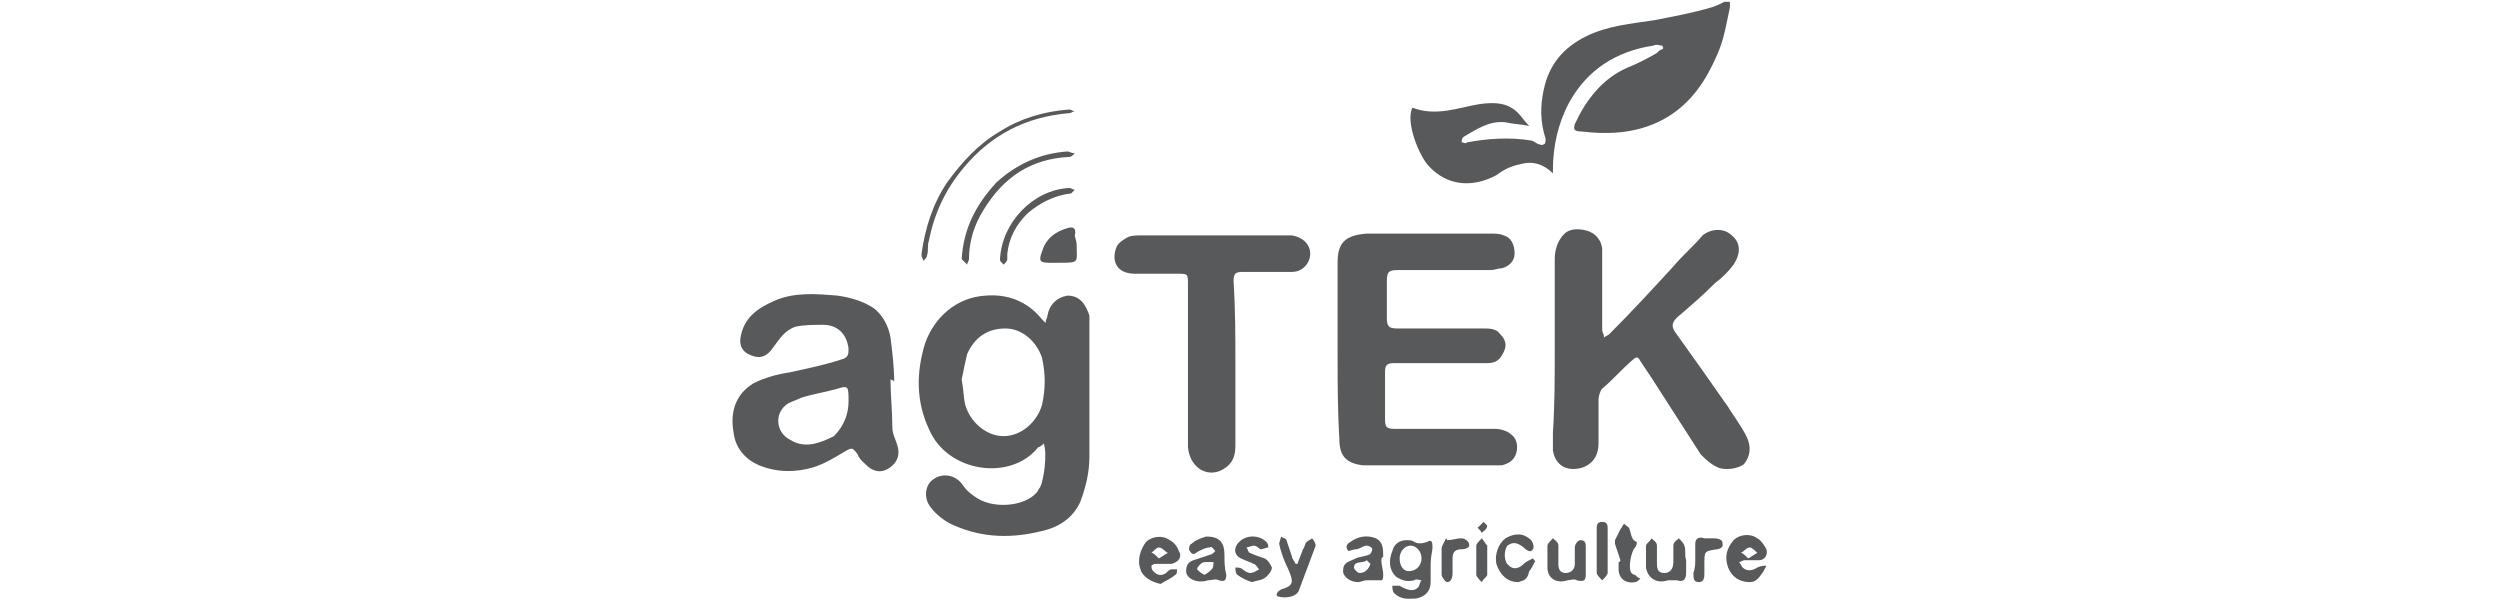 <?xml version="1.0" encoding="utf-8"?>
<!-- Generator: Adobe Illustrator 27.1.1, SVG Export Plug-In . SVG Version: 6.00 Build 0)  -->
<svg version="1.1" id="Layer_1" xmlns="http://www.w3.org/2000/svg" xmlns:xlink="http://www.w3.org/1999/xlink" x="0px" y="0px"
	 viewBox="0 0 137 33" style="enable-background:new 0 0 137 33;" xml:space="preserve">
<style type="text/css">
	.st0{fill:#57595B;}
</style>
<path class="st0" d="M254.1,120.2v-14.8h-5.8V102h15.9v3.4h-5.8v14.8H254.1z M271.7,120.4c-1.6,0-3-0.3-4.2-0.9
	c-1.2-0.6-2.1-1.5-2.8-2.5c-0.7-1.1-1-2.3-1-3.7c0-1.4,0.3-2.6,1-3.7c0.7-1.1,1.6-1.9,2.7-2.5c1.1-0.6,2.4-0.9,3.8-0.9
	c1.4,0,2.6,0.3,3.7,0.9c1.1,0.6,2,1.4,2.6,2.5c0.6,1.1,1,2.4,1,3.9c0,0.2,0,0.3,0,0.5c0,0.2,0,0.4-0.1,0.5H267V112h9.2l-1.6,0.7
	c0-0.7-0.1-1.4-0.4-1.9c-0.3-0.5-0.7-1-1.2-1.2c-0.5-0.3-1.1-0.5-1.8-0.5s-1.3,0.2-1.8,0.5c-0.5,0.3-0.9,0.7-1.2,1.3
	c-0.3,0.5-0.4,1.2-0.4,1.9v0.6c0,0.8,0.2,1.4,0.5,2c0.3,0.6,0.8,1,1.4,1.3c0.6,0.3,1.4,0.4,2.2,0.4c0.7,0,1.4-0.1,2-0.3
	c0.6-0.2,1.1-0.6,1.6-1l2.2,2.3c-0.6,0.7-1.4,1.3-2.4,1.7C274.1,120.2,272.9,120.4,271.7,120.4z M287.9,120.4c-1.5,0-2.9-0.3-4-0.9
	c-1.2-0.6-2.1-1.5-2.8-2.6c-0.7-1.1-1-2.3-1-3.7c0-1.4,0.3-2.6,1-3.7c0.7-1.1,1.6-1.9,2.8-2.5c1.2-0.6,2.5-0.9,4-0.9
	c1.5,0,2.8,0.3,3.8,0.9c1.1,0.6,1.9,1.5,2.4,2.6l-3.1,1.7c-0.4-0.7-0.8-1.1-1.4-1.5c-0.5-0.3-1.1-0.5-1.8-0.5
	c-0.7,0-1.3,0.2-1.9,0.5c-0.6,0.3-1,0.8-1.3,1.3c-0.3,0.6-0.5,1.3-0.5,2.1c0,0.8,0.2,1.5,0.5,2.1c0.3,0.6,0.8,1,1.3,1.3
	c0.6,0.3,1.2,0.5,1.9,0.5c0.6,0,1.2-0.1,1.8-0.4c0.6-0.3,1-0.8,1.4-1.5l3.1,1.7c-0.5,1.1-1.3,2-2.4,2.6
	C290.7,120.1,289.4,120.4,287.9,120.4z M304.9,106c1.1,0,2.1,0.2,3,0.7c0.9,0.4,1.6,1.1,2.1,2c0.5,0.9,0.8,2.1,0.8,3.5v8h-4.1v-7.4
	c0-1.1-0.3-2-0.8-2.5c-0.5-0.5-1.2-0.8-2.1-0.8c-0.6,0-1.2,0.1-1.7,0.4c-0.5,0.3-0.9,0.7-1.2,1.2c-0.3,0.6-0.4,1.3-0.4,2.1v6.9h-4.1
	v-19.3h4.1v9.2l-0.9-1.2c0.5-0.9,1.2-1.7,2.2-2.2C302.7,106.2,303.7,106,304.9,106z M322.9,106c1.1,0,2.1,0.2,3,0.7
	c0.9,0.4,1.6,1.1,2.1,2c0.5,0.9,0.8,2.1,0.8,3.5v8h-4.1v-7.4c0-1.1-0.3-2-0.8-2.5c-0.5-0.5-1.2-0.8-2.1-0.8c-0.6,0-1.2,0.1-1.7,0.4
	c-0.5,0.3-0.9,0.7-1.2,1.2c-0.3,0.6-0.4,1.3-0.4,2.1v6.9h-4.1v-14h3.9v3.9l-0.7-1.2c0.5-0.9,1.2-1.7,2.2-2.2
	C320.6,106.2,321.7,106,322.9,106z M339.1,120.4c-1.5,0-2.8-0.3-4-0.9c-1.1-0.6-2.1-1.5-2.7-2.5c-0.7-1.1-1-2.3-1-3.7
	c0-1.4,0.3-2.6,1-3.7c0.7-1.1,1.6-1.9,2.7-2.5c1.2-0.6,2.5-0.9,4-0.9c1.5,0,2.8,0.3,4,0.9c1.2,0.6,2.1,1.4,2.7,2.5
	c0.7,1.1,1,2.3,1,3.7c0,1.4-0.3,2.6-1,3.7c-0.7,1.1-1.6,1.9-2.7,2.5C341.9,120.1,340.6,120.4,339.1,120.4z M339.1,117.1
	c0.7,0,1.3-0.2,1.8-0.5c0.5-0.3,1-0.8,1.3-1.3c0.3-0.6,0.5-1.3,0.5-2.1c0-0.8-0.2-1.5-0.5-2.1c-0.3-0.6-0.7-1-1.3-1.3
	c-0.5-0.3-1.1-0.5-1.8-0.5c-0.7,0-1.3,0.2-1.8,0.5c-0.5,0.3-1,0.8-1.3,1.3c-0.3,0.6-0.5,1.3-0.5,2.1c0,0.8,0.2,1.5,0.5,2.1
	c0.3,0.6,0.8,1,1.3,1.3C337.9,116.9,338.5,117.1,339.1,117.1z"/>
<path class="st0" d="M227.1,127.2c-0.2,0-0.4,0-0.7,0c-1-0.3-1.3-1-1.3-2c0-0.4,0-0.7,0-1.1c-1,0-2.1,0-3.1,0c0,0.6,0,1.1,0,1.6
	c0,0.5-0.2,1-0.7,1.2c-0.2,0.1-0.3,0.1-0.5,0.2c-0.2,0-0.4,0-0.6,0c-1-0.4-1.3-0.8-1.3-1.9c0-0.4,0-0.8,0-1.2c-0.5,0-1,0-1.5,0
	c-1,0-1.8-0.4-2.4-1.2c-0.5-0.6-0.7-1.3-0.7-2c0-0.5,0-1,0-1.5c-0.6,0-1.1,0-1.6,0c-1.1,0-1.8-1.2-1.4-2.2c0.2-0.5,0.7-0.8,1.3-0.8
	c0.6,0,1.1,0,1.7,0c0-1.1,0-2.1,0-3.1c-0.6,0-1.2,0-1.7,0c-0.8-0.1-1.4-0.7-1.4-1.5c0-0.8,0.5-1.4,1.4-1.5c0.4,0,0.9,0,1.3,0
	c0.1,0,0.3,0,0.4,0c0-1.1,0-2.1,0-3.1c-0.5,0-1,0-1.5,0c-1.2,0-1.9-1.2-1.4-2.3c0.3-0.6,0.8-0.8,1.4-0.8c0.5,0,1,0,1.6,0
	c0-0.5,0-1,0-1.5c0-1.2,0.6-2.2,1.7-2.8c0.5-0.3,1-0.4,1.5-0.4c0.5,0,0.9,0,1.4,0c0-0.6,0-1.1,0-1.6c0-0.9,0.8-1.6,1.7-1.4
	c0.8,0.1,1.3,0.7,1.4,1.5c0,0.5,0,1.1,0,1.6c1.1,0,2.1,0,3.1,0c0-0.6,0-1.2,0-1.7c0.1-1.1,1.2-1.7,2.2-1.2c0.6,0.3,0.9,0.9,0.9,1.5
	c0,0.5,0,0.9,0,1.4c1.1,0,2.1,0,3.1,0c0-0.5,0-1.1,0-1.6c0-1,1.1-1.7,2-1.4c0.6,0.2,1,0.8,1,1.5c0,0.5,0,1,0,1.5c0.5,0,1,0,1.5,0
	c1.8,0,3.1,1.4,3.2,3.2c0,0.4,0,0.8,0,1.2c0,0.1,0,0.2,0,0.2c0.5,0,1,0,1.5,0c0.6,0,1,0.3,1.3,0.7c0.1,0.2,0.2,0.3,0.2,0.5
	c0,0.2,0,0.4,0,0.6c-0.2,0.3-0.3,0.6-0.5,0.8c-0.3,0.3-0.7,0.4-1.1,0.4c-0.5,0-1,0-1.5,0c0,1.1,0,2.1,0,3.1c0.5,0,0.9,0,1.4,0
	s0.9,0.1,1.2,0.4c0.2,0.2,0.3,0.6,0.5,0.8c0,0.2,0,0.4,0,0.7c0,0.1-0.1,0.1-0.1,0.2c-0.2,0.6-0.6,0.9-1.2,1c-0.3,0-0.5,0-0.8,0
	c-0.3,0-0.7,0-1,0c0,1.1,0,2.1,0,3.1c0.1,0,0.2,0,0.3,0c0.4,0,0.8,0,1.2,0c0.8,0,1.3,0.5,1.5,1.3c0,0.2,0,0.4,0,0.6
	c-0.3,1-1,1.3-1.9,1.2c-0.4,0-0.8,0-1.2,0c0,0.5,0,1,0,1.5c0,1.7-1.2,3-2.8,3.1c-0.5,0-1,0-1.5,0c-0.1,0-0.2,0-0.4,0
	c0,0.5,0,1,0,1.5c0,0.6-0.3,1-0.7,1.3c-0.2,0.1-0.3,0.2-0.5,0.2c-0.2,0-0.4,0-0.6,0c-1-0.3-1.3-1.1-1.2-2c0-0.3,0-0.7,0-1
	c-1.1,0-2.1,0-3.1,0c0,0.6,0,1.2,0,1.8c0,0.6-0.4,1-1,1.2C227.2,127.1,227.1,127.2,227.1,127.2z M236,121c0-0.1,0-0.2,0-0.4
	c0-6,0-11.9,0-17.9c0-0.3-0.1-0.4-0.3-0.4c-6,0-11.9,0-17.9,0c-0.3,0-0.3,0.1-0.3,0.4c0,6,0,11.9,0,17.9c0,0.1,0,0.2,0,0.4
	C223.6,121,229.8,121,236,121z"/>
<path class="st0" d="M220.5,117.9c0-4.1,0-8.2,0-12.4c4.1,0,8.2,0,12.4,0c0,4.1,0,8.2,0,12.4C228.8,117.9,224.7,117.9,220.5,117.9z"
	/>
<g>
	<path class="st0" d="M85.2,19.2c0-1.7,0-3.3,0-5c0-0.4,0.1-0.8,0.3-1.1c0.3-0.5,0.7-0.6,1.3-0.5c0.5,0.1,0.9,0.4,1,1
		c0,0.2,0,0.4,0,0.6c0,1.3,0,2.6,0,3.9c0,0.1,0.1,0.2,0.1,0.4c0.1-0.1,0.2-0.1,0.3-0.2c1.2-1.2,2.4-2.5,3.5-3.7
		c0.5-0.6,1.1-1.1,1.6-1.7c0.5-0.4,1.2-0.4,1.6,0c0.5,0.4,0.5,1,0.1,1.6c-0.3,0.4-0.6,0.7-1,1c-0.7,0.7-1.4,1.3-2.1,1.9
		c-0.3,0.3-0.3,0.5-0.1,0.8c1,1.4,2,2.8,2.9,4.1c0.3,0.5,0.7,1,1,1.6c0.3,0.6,0.2,1.1-0.1,1.5c-0.3,0.3-1.1,0.4-1.5,0.2
		c-0.4-0.2-0.6-0.4-0.9-0.7c-0.9-1.4-1.8-2.8-2.7-4.2c-0.2-0.3-0.4-0.6-0.6-0.9c-0.1-0.2-0.2-0.3-0.4-0.1c-0.6,0.5-1.1,1.1-1.7,1.6
		c-0.1,0.1-0.2,0.4-0.2,0.6c0,0.8,0,1.6,0,2.4c0,0.9-0.6,1.4-1.4,1.4c-0.6,0-1-0.4-1.1-1c0-0.3,0-0.7,0-1
		C85.2,22.2,85.2,20.7,85.2,19.2z"/>
	<path class="st0" d="M57.2,24.3c-0.1,0.1-0.2,0.2-0.3,0.2c-1.5,1.9-5,1.4-6-1c-0.7-1.5-0.7-3.1-0.2-4.7c0.5-1.4,1.7-2.5,3.3-2.6
		c1.2-0.1,2.3,0.3,3.1,1.3c0,0,0.1,0.1,0.2,0.2c0-0.2,0.1-0.3,0.1-0.4c0.1-0.6,0.5-1,1.1-1.1c0.7,0,1,0.5,1.2,1.1c0,0.2,0,0.4,0,0.6
		c0,2.4,0,4.8,0,7.1c0,0.9-0.2,1.7-0.5,2.5c-0.4,0.9-1.2,1.4-2.1,1.6c-1.6,0.4-3.2,0.4-4.8-0.3c-0.5-0.2-1-0.6-1.3-1
		c-0.4-0.5-0.3-1.2,0.1-1.5c0.5-0.4,1.2-0.3,1.6,0.2c0.2,0.3,0.4,0.5,0.7,0.7c0.9,0.7,2.7,0.6,3.4-0.2c0.1-0.1,0.1-0.2,0.2-0.3
		C57.2,26.3,57.4,24.9,57.2,24.3z M52.7,20.8c0.1,0.5,0.1,1,0.2,1.4c0.3,1,1.2,1.7,2.1,1.7c0.9,0,1.8-0.7,2.1-1.7
		c0.2-0.9,0.2-1.7,0-2.6c-0.3-0.9-1.1-1.6-2-1.6c-1,0-1.7,0.5-2.1,1.4C52.9,19.8,52.8,20.3,52.7,20.8z"/>
	<path class="st0" d="M73.3,19.2c0-1.6,0-3.2,0-4.8c0-1.1,0.4-1.5,1.6-1.6c2.3,0,4.5,0,6.8,0c0.2,0,0.5,0,0.7,0.1
		c0.4,0.1,0.6,0.5,0.6,1c0,0.4-0.3,0.7-0.7,0.8c-0.2,0-0.4,0.1-0.6,0.1c-1.7,0-3.4,0-5.1,0c-0.5,0-0.6,0.1-0.6,0.6c0,0.7,0,1.3,0,2
		c0,0.5,0.1,0.6,0.6,0.6c1.6,0,3.1,0,4.7,0c0.3,0,0.7,0,0.9,0.3c0.3,0.3,0.4,0.6,0.2,1c-0.2,0.4-0.4,0.6-0.9,0.6c-0.5,0-1.1,0-1.6,0
		c-1.2,0-2.3,0-3.5,0c-0.4,0-0.5,0.1-0.5,0.5c0,0.9,0,1.7,0,2.6c0,0.4,0.1,0.5,0.5,0.5c1.8,0,3.6,0,5.5,0c0.3,0,0.7,0.1,0.9,0.3
		c0.3,0.2,0.4,0.6,0.3,1c-0.1,0.4-0.4,0.6-0.8,0.7c-0.2,0-0.4,0-0.5,0c-2.2,0-4.5,0-6.7,0c-0.1,0-0.2,0-0.4,0
		c-0.9-0.1-1.3-0.5-1.3-1.4C73.3,22.5,73.3,20.9,73.3,19.2z"/>
	<path class="st0" d="M91.1,2.5c-0.2,0-0.3-0.1-0.5,0c-2,0.3-3.6,1.3-4.6,3.1c-0.6,1.1-0.9,2.4-0.9,3.7c0,0,0,0.1,0,0.2
		c-0.5-0.5-1.1-0.7-1.8-0.5c-0.5,0.1-0.9,0.3-1.3,0.6c-1.3,0.7-2.7,0.6-3.7-0.5c-0.5-0.5-1.3-2.4-0.9-3.2c1.3,0.5,2.5,0,3.7-0.2
		c0.8-0.1,1.5-0.1,2.1,0.5c0.2,0.2,0.3,0.4,0.6,0.7c-0.5-0.1-0.9-0.1-1.3-0.2c-0.9-0.1-1.6,0.4-2.3,0.8c-0.1,0.1-0.1,0.2-0.1,0.3
		c0.1,0,0.2,0.1,0.3,0c1.1-0.2,2.3-0.3,3.5-0.1c0.1,0,0.2,0.1,0.4,0.2c0.1,0,0.2,0.1,0.3,0c0.1,0,0.1-0.2,0.1-0.3
		c-0.3-0.9-0.3-1.8-0.1-2.7c0.3-1.4,1.1-2.3,2.3-2.9c1.2-0.6,2.5-0.7,3.8-0.9c1-0.2,2.1-0.4,3.1-0.7c0.3-0.1,0.5-0.2,0.7-0.3
		c0.1,0,0.2,0,0.3,0c0,0.1,0,0.2,0,0.3c-0.2,0.9-0.3,1.7-0.7,2.6c-0.6,1.4-1.4,2.6-2.7,3.4c-1.5,0.9-3.1,1-4.8,0.8
		c-0.3,0-0.4-0.1-0.3-0.4c0.6-1.3,1.5-2.5,2.9-3.1c0.5-0.2,1.1-0.5,1.6-0.8c0.1-0.1,0.2-0.2,0.3-0.2C91.2,2.6,91.1,2.6,91.1,2.5z"/>
	<path class="st0" d="M48.8,20.8c0,0.9,0.1,1.7,0.1,2.6c0,0.4,0.2,0.7,0.3,1.1c0.1,0.4,0,0.8-0.4,1.1c-0.4,0.3-0.8,0.3-1.2,0
		c-0.2-0.2-0.5-0.4-0.6-0.7c-0.3-0.4-0.3-0.4-0.8-0.1c-0.5,0.3-1,0.6-1.6,0.8c-1,0.3-2,0.3-3-0.1c-0.7-0.3-1.3-0.9-1.4-1.8
		c-0.2-1.1,0.1-2.1,1.1-2.7c0.6-0.3,1.3-0.5,2-0.6c0.9-0.2,1.9-0.4,2.8-0.7c0.4-0.1,0.4-0.3,0.4-0.6c-0.1-0.8-0.6-1.3-1.4-1.3
		c-0.5,0-1,0-1.5,0.1c-0.6,0.2-0.9,0.7-1.2,1.1c-0.4,0.6-0.8,0.7-1.4,0.4c-0.4-0.2-0.5-0.6-0.4-1c0.2-1,0.9-1.5,1.8-1.9
		c1.1-0.5,2.3-0.4,3.5-0.3c0.7,0.1,1.4,0.3,2,0.7c0.5,0.4,0.8,1,0.9,1.6c0.1,0.8,0.2,1.6,0.2,2.4C48.9,20.8,48.8,20.8,48.8,20.8z
		 M46.5,22c0-0.8,0-0.9-0.6-0.7c-0.7,0.2-1.4,0.3-2,0.5c-0.2,0.1-0.5,0.2-0.7,0.3c-0.8,0.5-0.7,1.6,0.1,2c0.8,0.5,1.6,0.2,2.4-0.2
		C46.3,23.3,46.5,22.6,46.5,22z"/>
	<path class="st0" d="M67.7,20c0,1.5,0,2.9,0,4.4c0,0.5-0.1,0.9-0.5,1.2c-0.9,0.7-2,0.1-2.1-1.1c0-0.2,0-0.4,0-0.7
		c0-2.7,0-5.5,0-8.2c0-0.6,0-0.6-0.6-0.6c-0.8,0-1.6,0-2.3,0c-1.1,0-1.3-0.8-1-1.5c0.1-0.2,0.4-0.4,0.6-0.5c0.2-0.1,0.5-0.1,0.7-0.1
		c2.6,0,5.2,0,7.8,0c0.2,0,0.4,0,0.5,0c0.6,0.1,1,0.5,1,1c0,0.5-0.4,1-1,1c-0.5,0-1,0-1.5,0c-0.4,0-0.8,0-1.2,0
		c-0.4,0-0.5,0.1-0.5,0.5C67.7,17,67.7,18.5,67.7,20C67.7,20,67.7,20,67.7,20z"/>
	<path class="st0" d="M78.4,30.9c0,0.3,0,0.7,0,1c0,0.5-0.3,0.8-0.8,0.9c-0.4,0-0.8,0.1-1.2-0.3c-0.1-0.1-0.1-0.3-0.1-0.4
		c0.1,0,0.3,0,0.4,0c0.5,0.3,0.8,0.3,1,0.1c0.1-0.1,0.1-0.3,0.2-0.4c-0.1,0-0.3-0.1-0.4,0c-0.4,0.1-0.7,0-1-0.2
		c-0.4-0.4-0.4-0.9-0.2-1.4c0.1-0.4,0.4-0.6,0.8-0.6c0.1,0,0.3,0,0.4,0.1c0.2,0.1,0.4,0.1,0.7,0c0.3-0.2,0.3,0.1,0.3,0.3
		C78.5,30.2,78.4,30.5,78.4,30.9C78.4,30.9,78.4,30.9,78.4,30.9z M77.9,30.6c0-0.4-0.3-0.7-0.6-0.7c-0.3,0-0.6,0.3-0.6,0.7
		c0,0.4,0.2,0.7,0.5,0.7C77.6,31.3,77.9,31,77.9,30.6z"/>
	<path class="st0" d="M50.5,13.9c0.2-1.4,0.6-2.7,1.4-3.9c0.8-1.1,1.7-2.1,2.9-2.8c1.1-0.7,2.4-1.1,3.8-1.2c0.1,0,0.2,0.1,0.3,0.1
		c-0.1,0-0.2,0.1-0.3,0.1c-2.4,0.2-4.3,1.2-5.8,3c-1,1.2-1.6,2.5-1.9,4c-0.1,0.3,0,0.5-0.1,0.8c0,0.1-0.1,0.2-0.2,0.3
		c0-0.1-0.1-0.2-0.1-0.3C50.5,14,50.5,14,50.5,13.9z"/>
	<path class="st0" d="M75.7,30.7c0,0.3,0.1,0.5,0.1,0.8c0,0.1,0,0.3-0.1,0.3c-0.1,0-0.2,0-0.3,0c-0.2,0-0.3,0-0.5,0
		c-0.2,0-0.3,0.1-0.5,0.1c-0.4,0-0.8-0.3-0.8-0.6c0-0.5,0.3-0.5,0.7-0.7c0.2-0.1,0.5-0.1,0.7-0.2c0.1,0,0.2-0.2,0.2-0.3
		c0-0.1-0.2-0.2-0.3-0.2c-0.2,0-0.4,0.2-0.6,0.2c-0.1,0-0.4,0.1-0.4,0.1c-0.2-0.2-0.1-0.4,0.1-0.5c0.4-0.3,0.9-0.4,1.4-0.2
		c0.4,0.2,0.4,0.6,0.4,1C75.7,30.6,75.7,30.6,75.7,30.7C75.7,30.7,75.7,30.7,75.7,30.7z M74.9,30.7c-0.2,0.2-0.7,0-0.7,0.4
		c0,0.1,0.2,0.3,0.3,0.3c0.3,0,0.5-0.2,0.6-0.5C75.1,30.9,75,30.8,74.9,30.7z"/>
	<path class="st0" d="M66.1,29.4c0.7,0,1,0.3,1,1c0,0.4,0,0.7,0.1,1.1c0,0.3-0.1,0.4-0.4,0.3c-0.2-0.1-0.4,0-0.6,0
		C65.6,32,65,31.7,65,31.3c0-0.3,0.1-0.5,0.4-0.6c0.3-0.1,0.6-0.2,0.9-0.3c0.1,0,0.2-0.1,0.3-0.2c-0.1-0.1-0.2-0.3-0.3-0.2
		c-0.2,0-0.4,0.1-0.6,0.2c-0.2,0.1-0.3,0.3-0.5,0c-0.1-0.1,0-0.4,0.1-0.4C65.5,29.6,65.8,29.5,66.1,29.4z M66,31.5
		c0.2-0.1,0.3-0.2,0.4-0.3c0.1-0.1,0.1-0.3,0.1-0.4c-0.1,0-0.2,0-0.4,0c-0.1,0-0.2,0-0.3,0.1c-0.1,0.1-0.2,0.2-0.2,0.3
		C65.7,31.3,65.8,31.4,66,31.5z"/>
	<path class="st0" d="M95.9,31.9c-0.6,0-1-0.3-1.2-0.8c-0.2-0.6-0.1-1,0.3-1.5c0.3-0.3,0.9-0.4,1.3-0.1c0.2,0.1,0.4,0.4,0.5,0.6
		c0.1,0.3-0.1,0.6-0.4,0.6c-0.3,0-0.5,0-0.8,0c-0.1,0-0.2,0.1-0.3,0.1c0.1,0.1,0.1,0.2,0.2,0.3c0.2,0.2,0.5,0.2,0.8,0
		c0.2-0.1,0.4-0.1,0.5-0.1c-0.1,0.2-0.2,0.4-0.3,0.5C96.3,31.8,96.1,31.9,95.9,31.9z M95.8,30.6c0.2-0.1,0.3-0.2,0.5-0.3
		c-0.1-0.1-0.3-0.3-0.4-0.3c-0.2,0-0.3,0.2-0.5,0.3C95.5,30.3,95.6,30.4,95.8,30.6z"/>
	<path class="st0" d="M63.6,32c-0.5-0.1-1-0.4-1.1-0.8c-0.2-0.5,0-1.1,0.3-1.5c0.3-0.3,0.9-0.4,1.3-0.1c0.2,0.1,0.4,0.3,0.5,0.6
		c0.2,0.3,0,0.6-0.4,0.7c-0.3,0-0.6,0-0.9,0c-0.1,0-0.2,0.1-0.2,0.1c0,0.1,0,0.2,0.1,0.3c0.2,0.2,0.4,0.3,0.7,0.1
		c0.1-0.1,0.2-0.2,0.3-0.2c0.1,0,0.2,0,0.3,0c0,0.1,0,0.3-0.1,0.3C64.2,31.7,63.9,31.8,63.6,32z M63.5,30.6c0.2-0.1,0.3-0.2,0.5-0.3
		c-0.2-0.1-0.3-0.3-0.5-0.3c-0.1,0-0.3,0.2-0.4,0.3C63.2,30.3,63.3,30.4,63.5,30.6z"/>
	<path class="st0" d="M71.1,30.9c0.1-0.3,0.2-0.5,0.3-0.8c0.1-0.1,0.1-0.3,0.2-0.4c0.1-0.1,0.2-0.1,0.3-0.2c0.1,0.1,0.2,0.3,0.2,0.4
		c-0.3,0.8-0.6,1.6-0.9,2.4c-0.1,0.4-0.7,0.5-1.1,0.4c-0.1,0-0.2-0.1-0.1-0.2c0-0.1,0.1-0.1,0.2-0.2c0.7-0.2,0.7-0.4,0.4-1.1
		c-0.2-0.4-0.4-0.9-0.5-1.4c0-0.1,0.1-0.3,0.1-0.4c0.1,0.1,0.3,0.1,0.3,0.2c0.1,0.3,0.2,0.6,0.3,0.9c0,0.1,0.1,0.2,0.2,0.4
		C71,30.9,71.1,30.9,71.1,30.9z"/>
	<path class="st0" d="M86.9,30.7c0,0.3,0,0.5,0,0.8c0,0.3-0.1,0.4-0.5,0.3c-0.1-0.1-0.4,0-0.5,0c-0.6,0.2-1.1-0.1-1.1-0.7
		c0-0.4,0-0.8,0-1.2c0-0.1,0.2-0.3,0.3-0.4c0.1,0.1,0.3,0.2,0.3,0.4c0,0.3,0,0.6,0,1c0,0.3,0.1,0.5,0.4,0.5c0.3,0,0.5-0.2,0.5-0.5
		c0-0.3,0-0.6,0-0.9c0-0.2,0.2-0.4,0.3-0.4c0.3,0,0.3,0.2,0.3,0.4C86.9,30.2,86.9,30.4,86.9,30.7C86.9,30.7,86.9,30.7,86.9,30.7z"/>
	<path class="st0" d="M92.4,30.7c0,0.2,0,0.5,0,0.7c0,0.4-0.2,0.5-0.5,0.4c-0.1,0-0.3,0-0.5,0c-0.6,0.2-1.1-0.1-1.2-0.7
		c0-0.4,0-0.8,0-1.2c0-0.1,0.2-0.2,0.3-0.4c0.1,0.1,0.3,0.2,0.3,0.4c0,0.3,0,0.6,0,0.9c0,0.3,0,0.6,0.4,0.6c0.3,0,0.5-0.2,0.5-0.6
		c0-0.3,0-0.6,0-0.9c0-0.2,0.2-0.3,0.3-0.4c0.1,0.1,0.3,0.3,0.3,0.4C92.4,30.1,92.3,30.4,92.4,30.7C92.3,30.7,92.4,30.7,92.4,30.7z"
		/>
	<path class="st0" d="M59,13.4c0,1,0.2,1-1,1c-0.2,0-0.3,0-0.5,0c-0.5,0-0.6-0.1-0.4-0.6c0.2-0.7,0.7-1.1,1.4-1.3
		c0.3-0.1,0.5,0,0.4,0.4C58.9,13,59,13.2,59,13.4z"/>
	<path class="st0" d="M83.2,31.9c-0.6,0-1-0.4-1.2-1c-0.1-0.5,0.1-1.1,0.5-1.4c0.5-0.3,1-0.3,1.4,0.1c0.1,0.1,0.2,0.4,0.1,0.5
		c-0.1,0.2-0.3,0.1-0.5-0.1c-0.4-0.3-0.6-0.3-0.9-0.1c-0.2,0.3-0.2,0.9,0.1,1.1c0.2,0.2,0.5,0.2,0.8-0.1c0.1-0.1,0.3-0.2,0.5-0.3
		c0,0,0.2,0.2,0.1,0.2c-0.1,0.2-0.2,0.4-0.3,0.5C83.7,31.8,83.5,31.8,83.2,31.9z"/>
	<path class="st0" d="M68.6,31.9c-0.3-0.1-0.5-0.2-0.8-0.4c-0.1-0.1-0.1-0.3-0.1-0.4c0.1,0,0.3,0,0.4,0.1c0.1,0.1,0.3,0.2,0.4,0.2
		c0.2,0,0.3-0.1,0.5-0.2c-0.1-0.1-0.2-0.3-0.3-0.3c-0.2-0.1-0.5-0.2-0.7-0.3c-0.4-0.2-0.4-0.6-0.1-0.9c0.4-0.4,1.1-0.4,1.5,0
		c0.1,0.1,0.1,0.2,0.1,0.3c-0.1,0-0.3,0.1-0.4,0.1c-0.1,0-0.2-0.2-0.4-0.2c-0.1,0-0.3,0.1-0.4,0.1c0.1,0.1,0.1,0.3,0.2,0.3
		c0.2,0.1,0.5,0.2,0.8,0.3c0.2,0.1,0.3,0.3,0.4,0.5c0,0.2-0.2,0.4-0.3,0.5C69.2,31.8,68.9,31.8,68.6,31.9z"/>
	<path class="st0" d="M52.7,14.2c0.1-1.7,0.8-3,1.9-4.2C55.7,9,57,8.4,58.5,8.3c0.1,0,0.2,0.1,0.4,0.1c-0.1,0.1-0.2,0.2-0.3,0.2
		c-2.1,0.1-3.6,1.1-4.7,2.9c-0.5,0.8-0.8,1.7-0.8,2.7c0,0.1-0.1,0.2-0.1,0.3C52.8,14.3,52.7,14.2,52.7,14.2z"/>
	<path class="st0" d="M88.8,30.7c-0.1-0.3-0.2-0.6-0.3-0.9c0-0.1,0-0.2,0-0.2c0.1-0.2,0.2-0.4,0.3-0.6c0.1-0.1,0.1-0.2,0.2-0.3
		c0.1,0.1,0.3,0.2,0.3,0.3c0.1,0.3,0.1,0.6,0.4,0.7c0,0,0,0.2-0.1,0.3c-0.2,0.2-0.4,1.1-0.2,1.4c0.1,0.1,0.2,0.1,0.2,0.1
		c0.1,0.1,0.2,0.2,0.3,0.2c-0.1,0.1-0.2,0.2-0.3,0.2c-0.5,0.1-0.9-0.2-0.9-0.7c0-0.1,0-0.3,0-0.4C88.8,30.8,88.8,30.7,88.8,30.7z"/>
	<path class="st0" d="M79.3,29.6c0.3,0,0.5-0.1,0.8-0.1c0.2,0,0.4,0.2,0.4,0.3c0.1,0.2-0.2,0.3-0.4,0.3c-0.3,0-0.5,0.1-0.5,0.5
		c0,0.3,0,0.5,0,0.8c0,0.3-0.1,0.5-0.3,0.5c-0.1,0-0.3-0.3-0.3-0.4c0-0.5,0-1,0-1.4c0-0.2,0.1-0.3,0.2-0.5
		C79.2,29.5,79.3,29.5,79.3,29.6z"/>
	<path class="st0" d="M92.9,30.7c0-0.3,0-0.6,0-0.9c0-0.3,0.2-0.4,0.5-0.3c0.1,0,0.3,0,0.4,0c0.2,0,0.4,0,0.5,0.1
		c0.1,0,0.1,0.2,0.1,0.3c0,0.1-0.2,0.2-0.3,0.2c-0.7,0.1-0.7,0.1-0.7,0.8c0,0.2,0,0.3,0,0.5c0,0.2,0,0.5-0.3,0.5
		c-0.3,0-0.3-0.2-0.3-0.5C92.9,31.1,92.9,30.9,92.9,30.7C92.9,30.7,92.9,30.7,92.9,30.7z"/>
	<path class="st0" d="M88.1,30.2c0,0.4,0,0.8,0,1.2c0,0.1-0.2,0.3-0.3,0.4c-0.1-0.1-0.3-0.3-0.3-0.4c0-0.8,0-1.6,0-2.4
		c0-0.2,0-0.4,0.3-0.4c0.3,0,0.3,0.2,0.3,0.4C88.1,29.4,88.1,29.8,88.1,30.2C88.1,30.2,88.1,30.2,88.1,30.2z"/>
	<path class="st0" d="M54.8,14.2c0.1-2,1.8-3.8,3.8-3.9c0.1,0,0.2,0.1,0.3,0.1c-0.1,0.1-0.2,0.2-0.2,0.2c-0.9,0.1-1.7,0.5-2.4,1.1
		c-0.6,0.6-1,1.3-1.1,2.2c0,0.1,0,0.2,0,0.3c0,0.1-0.1,0.2-0.2,0.3C54.8,14.3,54.8,14.3,54.8,14.2z"/>
	<path class="st0" d="M81.5,30.7c0,0.3,0,0.5,0,0.8c0,0.1-0.2,0.2-0.3,0.4c-0.1-0.1-0.3-0.3-0.3-0.4c0-0.5,0-1,0-1.6
		c0-0.1,0.2-0.3,0.3-0.4c0.1,0.1,0.2,0.3,0.3,0.4C81.5,30.1,81.5,30.4,81.5,30.7C81.5,30.7,81.5,30.7,81.5,30.7z"/>
	<path class="st0" d="M81.2,29.2c-0.1-0.2-0.3-0.3-0.2-0.3c0.1-0.1,0.2-0.2,0.3-0.3c0,0,0.2,0.2,0.2,0.2
		C81.5,29,81.3,29.1,81.2,29.2z"/>
</g>
</svg>
